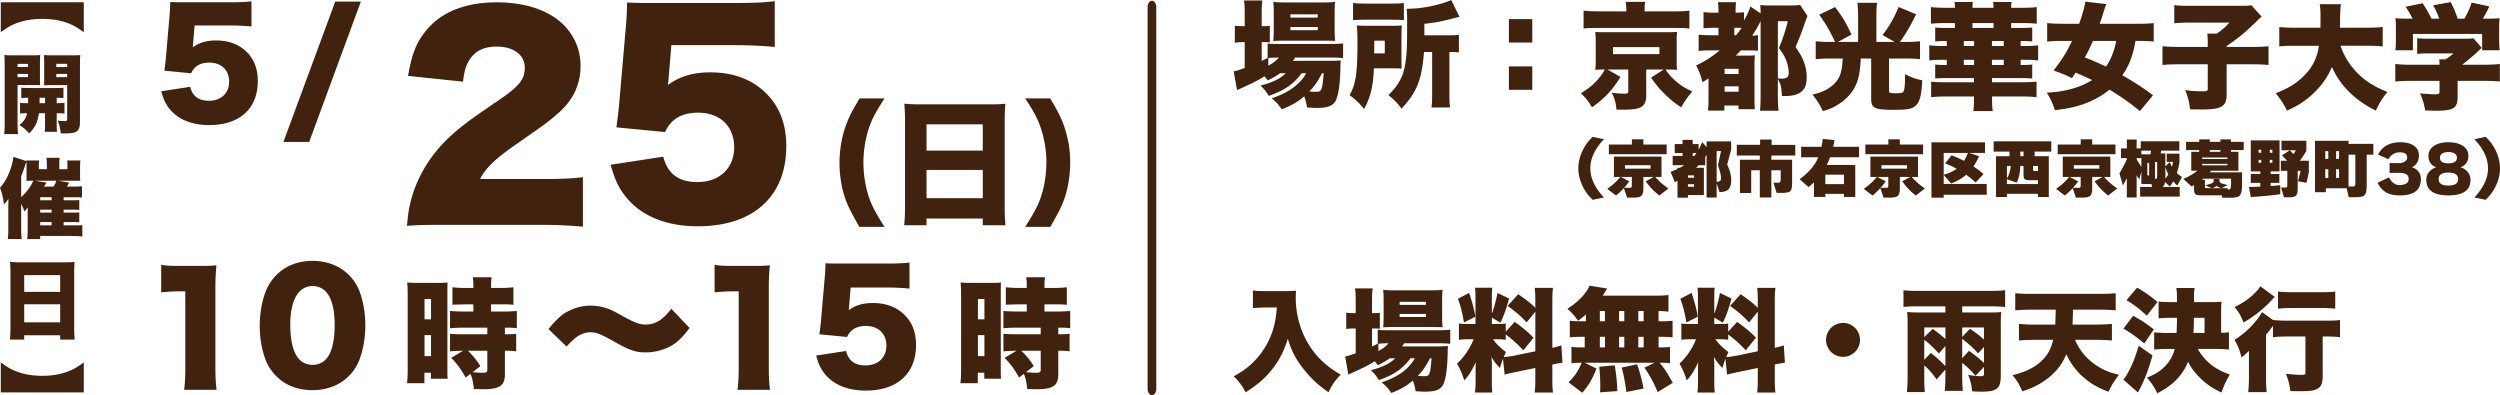 <svg id="_レイヤー_2" xmlns="http://www.w3.org/2000/svg" viewBox="0 0 387.738 61.295"><defs><style>.cls-1{fill:none}.cls-2{fill:#40220f}</style></defs><g id="_表1"><path class="cls-1" d="M198.169 9.727c.772-.428 1.149-.72 1.561-1.2-.652 0-1.27.034-1.561.085v1.115Zm18.907 37.078h4.072v.483h-4.072zm0 1.881h4.072v.483h-4.072zm81.369 4.019v3.106l1.018-1.07c.862.672 1.294 1.052 2.26 2.035v-3.122l-1.018 1.173c-.793-.88-1.501-1.553-2.26-2.122Zm0-.431 1.311-1.26c.776.535 1.328.984 1.967 1.57V50.79h-3.278v1.484Zm5.883.276v3.002l1.052-1.14c.949.674 1.725 1.295 2.33 1.881V53.81l-.916 1c-.672-.775-1.328-1.362-2.466-2.26Zm0-.294 1.19-1.259c.898.586 1.518 1.052 2.191 1.674V50.79h-3.38v1.466Zm-90.547 2.192c.777-.432 1.157-.725 1.571-1.208-.656 0-1.277.034-1.57.086v1.122Zm34.346-2.209h.793v1.639h-.793zm2.985-4.002h.81v1.587h-.81zm0 4.002h.81v1.639h-.81zm-29.273 5.159c.068-.415.12-.898.189-1.83h-.242c-.776 1.45-1.086 1.881-1.897 2.726.379.035.69.052.966.052.69 0 .81-.12.984-.948Zm32.257-5.159h.828v1.639h-.828zm0-4.002h.828v1.587h-.828zm-5.969 0h.793v1.587h-.793zm93.788 1.053h-1.655c0 .931-.018 1.431-.07 2.346h1.725v-2.347Z"/><path class="cls-2" d="M203.173 53.74c-1.432-2.19-2.208-4.865-2.208-7.556 0-.328.018-.62.034-1.104-.466.052-.914.069-1.536.069h-3.191c-.949 0-1.328-.017-1.95-.104v2.743c.76-.069 1.381-.103 1.985-.103h1.725c-.12 1.449-.259 2.294-.57 3.364a12.165 12.165 0 0 1-3.191 5.227c-.863.828-1.587 1.346-2.933 2.088.828.793 1.311 1.432 1.846 2.483 1.829-1.155 2.985-2.155 4.037-3.467 1.173-1.466 1.829-2.726 2.52-4.83.62 2.053 1.362 3.415 2.794 5.123 1.104 1.312 2.035 2.157 3.519 3.158.586-1.225 1.018-1.846 1.898-2.726-2.019-1.122-3.64-2.605-4.779-4.365Zm20.563-8.798c-.5.069-.966.086-1.897.086h-5.47c-.896 0-1.328-.017-1.846-.086.052.535.07.914.07 1.621v2.433c0 .759-.018 1.225-.07 1.777.397-.035.966-.052 1.587-.052h6.073q1.225.017 1.553.035c-.052-.5-.069-.984-.069-1.743v-2.26c0-.966.017-1.31.069-1.811Zm-2.588 4.227h-4.072v-.483h4.072v.483Zm0-1.881h-4.072v-.483h4.072v.483Z"/><path class="cls-2" d="M215.335 51.221c-.794 0-1.243-.017-1.657-.069v2.157c-.483.241-.551.276-.88.431v-2.795h.241c.45 0 .622 0 .968.052v-2.484a7.767 7.767 0 0 1-1.019.052h-.19v-1.881c0-.983.017-1.38.104-1.95h-2.743c.086.553.103.984.103 1.95v1.88h-.259c-.5 0-.845-.017-1.207-.068v2.535a6.79 6.79 0 0 1 1.207-.086h.26v3.847c-1.14.397-1.278.449-1.64.5l.5 2.813c.19-.104.294-.155.432-.208 2.156-.982 2.536-1.172 3.657-1.862.207.241.277.328.483.603a10.365 10.365 0 0 0 1.846-1.07h.846a5.22 5.22 0 0 1-1.415 1.001c-.811.397-1.26.552-2.363.845.586.536.828.863 1.242 1.536 2.346-.81 3.71-1.76 4.9-3.382h.689c-.983 1.709-2.605 2.882-5.158 3.744.69.552 1.018.915 1.5 1.64 1.45-.57 2.382-1.105 3.348-1.933.224.621.31.983.43 1.656.795.052 1.036.07 1.381.07 1.622 0 2.416-.277 2.847-1.019.432-.759.69-2.518.742-5.003 0-.534.017-.758.052-1.052a20.15 20.15 0 0 1-1.657.052h-5.485a7.12 7.12 0 0 0 .344-.483h5.297c.724 0 1.328.017 1.846.086v-2.19c-.466.05-1.104.085-1.864.085h-7.728Zm-1.554 3.227v-1.122c.294-.052.915-.086 1.571-.086-.414.483-.794.776-1.57 1.208Zm8.005 1.12h.242c-.069.932-.12 1.415-.19 1.83-.172.827-.293.948-.983.948-.276 0-.587-.017-.966-.052.81-.845 1.12-1.276 1.897-2.726Zm5.261-5.554 1.777-.897c-.241-1.346-.466-2.157-.967-3.692l-1.741.914c.448 1.208.672 2.105.93 3.675Z"/><path class="cls-2" d="m242.331 56.259-.172-2.692c-.517.173-.845.26-1.397.38v-7.125c0-1.104.017-1.57.103-2.174h-2.846c.086.605.104 1.07.104 2.174v.914c-.742-.724-1.329-1.19-2.658-2.104l-1.638 1.811c1.449 1.07 1.846 1.415 2.95 2.553l1.346-1.656v6.142l-3.33.69c-.553.103-1.19.19-1.57.207.121-.276.172-.397.345-.776-.88-.656-1.501-1.26-2.019-1.984h.57c.672 0 .983.017 1.414.086v-.828c.984.725 1.64 1.31 2.726 2.45l1.587-1.95c-.93-.949-1.639-1.535-2.932-2.45l-1.38 1.519v-1.277c-.363.069-.622.086-1.346.086h-.81v-1l1.327.793c.536-1.07.898-2.122 1.346-3.743l-1.794-.863c-.259 1.294-.552 2.38-.88 3.209v-2.502c0-.741.018-1.121.069-1.518h-2.674c.052.432.069.811.069 1.536v4.088h-.966c-.846 0-1.208-.017-1.605-.086v2.536c.467-.07.812-.086 1.622-.086h.656c-.604 1.5-1.501 2.794-2.57 3.778.5.862.81 1.587 1.121 2.605.725-.794 1.087-1.363 1.794-2.83-.035.415-.035.794-.035 1.415v1.553c0 .742-.034 1.225-.103 1.742h2.708c-.068-.466-.086-.862-.086-1.673v-2.484c0-.552 0-.604-.052-1.346.45.742.777 1.156 1.312 1.69.19-.638.275-.914.465-1.431l.26 2.467c.362-.121.689-.19 1.672-.397l3.089-.638v1.604c0 1.138-.018 1.553-.104 2.208h2.846c-.086-.638-.103-1.07-.103-2.19v-2.157a18.162 18.162 0 0 1 1.57-.276Zm16.681.086V53.81c-.38.052-.759.07-1.639.07h-.137v-1.64h.466c.845 0 1.19.017 1.707.086v-2.587c-.535.068-.827.086-1.707.086h-.466v-1.587c.637.017 1 .034 1.535.103v-2.588c-.586.07-1.173.104-2.208.104h-8.005c.155-.224.31-.448.414-.638q.173-.293.31-.466l-2.76-.449c-.103.26-.224.5-.397.76-.672 1.017-1.57 1.863-3.036 2.846.707.57 1.104 1.035 1.656 1.846.639-.483.863-.656 1.225-.984v1.053h-.793c-.88 0-1.174-.018-1.708-.086v2.587c.534-.069.88-.086 1.708-.086h.604v1.64h-.345c-.845 0-1.243-.018-1.708-.087v2.553c.43-.069.776-.086 1.449-.086h.138c-.586 1.345-1.07 2.07-2.036 3.036l2.122 1.622c1.036-1.208 1.501-2.019 2.208-3.76l-1.828-.898h10.851l-1.588.759c.932 1.38 1.415 2.277 2.054 3.795l2.346-1.449c-1.104-1.915-1.294-2.191-2.054-3.105.846 0 1.174.017 1.622.086Zm-10.092-2.467h-.793V52.24h.793v1.64Zm0-4.054h-.793v-1.587h.793v1.587Zm3.002 4.054h-.81V52.24h.81v1.64Zm0-4.054h-.81v-1.587h.81v1.587Zm3.001 4.054h-.827V52.24h.827v1.64Zm0-4.054h-.827v-1.587h.827v1.587Z"/><path class="cls-2" d="M248.041 56.88a28.49 28.49 0 0 1 .154 3.036c0 .328 0 .466-.033.931l2.674-.189c-.035-1.363-.121-2.225-.397-4.002l-2.398.224Zm3.467.12c.345 1.225.5 2.105.742 3.796l2.657-.535c-.259-1.38-.5-2.26-1-3.76l-2.4.5Zm25.323-.741-.172-2.692c-.517.173-.845.26-1.397.38v-7.125c0-1.104.017-1.57.103-2.174h-2.846c.086.605.104 1.07.104 2.174v.914c-.742-.724-1.328-1.19-2.658-2.104l-1.638 1.811c1.449 1.07 1.846 1.415 2.95 2.553l1.346-1.656v6.142l-3.33.69c-.553.103-1.19.19-1.57.207.121-.276.172-.397.345-.776-.88-.656-1.501-1.26-2.019-1.984h.57c.672 0 .984.017 1.414.086v-.828c.984.725 1.64 1.31 2.726 2.45l1.587-1.95c-.93-.949-1.639-1.535-2.932-2.45l-1.38 1.519v-1.277c-.363.069-.622.086-1.346.086h-.81v-1l1.328.793c.535-1.07.897-2.122 1.345-3.743l-1.794-.863c-.259 1.294-.552 2.38-.88 3.209v-2.502c0-.741.018-1.121.069-1.518h-2.674c.052.432.069.811.069 1.536v4.088h-.966c-.845 0-1.208-.017-1.605-.086v2.536c.467-.07.812-.086 1.622-.086h.656c-.604 1.5-1.501 2.794-2.57 3.778.5.862.81 1.587 1.121 2.605.725-.794 1.087-1.363 1.794-2.83-.035.415-.035.794-.035 1.415v1.553c0 .742-.034 1.225-.103 1.742h2.708c-.068-.466-.086-.862-.086-1.673v-2.484c0-.552 0-.604-.052-1.346.45.742.777 1.156 1.312 1.69.19-.638.275-.914.466-1.431l.258 2.467c.363-.121.69-.19 1.674-.397l3.088-.638v1.604c0 1.138-.018 1.553-.104 2.208h2.846c-.086-.638-.103-1.07-.103-2.19v-2.157a18.162 18.162 0 0 1 1.57-.276Z"/><path class="cls-2" d="m261.547 50.014 1.777-.897c-.241-1.346-.466-2.157-.967-3.692l-1.741.914c.448 1.208.672 2.105.93 3.675Zm24.306.069a2.63 2.63 0 0 0-2.64 2.64 2.625 2.625 0 0 0 2.64 2.621 2.624 2.624 0 0 0 2.622-2.64 2.62 2.62 0 0 0-2.622-2.621Zm11.747-4.969c-1.139 0-1.691-.017-2.38-.103v2.605c.671-.086 1.172-.104 2.414-.104h4.089v.949h-4.14c-.76 0-1.242-.017-1.795-.07.052.501.07 1.105.07 1.726v8.333c0 .88-.035 1.587-.105 2.363h2.778c-.07-.69-.086-1.276-.086-2.346v-1.794c.725.638 1.225 1.208 1.915 2.174l1.363-1.536v.897c0 1.036-.035 1.656-.103 2.415h2.812a23.005 23.005 0 0 1-.104-2.432v-1.915c.742.586 1.208 1.035 2.07 2.001l1.311-1.38v1.018c0 .345-.086.431-.448.431-.621 0-1.312-.069-2.002-.207.345.897.483 1.467.621 2.553a24.73 24.73 0 0 0 1.398.052c2.45 0 3.036-.483 3.036-2.501v-8.109c0-.776.018-1.242.069-1.742-.397.052-.845.069-1.622.069h-4.433v-.949h4.244c1.035 0 1.655.018 2.415.104V45.01c-.76.086-1.311.103-2.433.103H297.6Zm4.123 11.662c-.966-.983-1.398-1.363-2.26-2.035l-1.018 1.07v-3.106c.759.57 1.467 1.242 2.26 2.122l1.018-1.173v3.122Zm0-4.192a16.78 16.78 0 0 0-1.967-1.57l-1.31 1.26V50.79h3.277v1.794Zm5.986 3.71c-.604-.587-1.38-1.208-2.329-1.881l-1.052 1.139V52.55c1.138.897 1.794 1.484 2.466 2.26l.915-1.001v2.484Zm0-5.504v1.88c-.673-.62-1.293-1.087-2.19-1.673l-1.19 1.26V50.79h3.38Zm16.163 4.882a8.391 8.391 0 0 1-2.036-2.967h3.192c.897 0 1.708.035 2.519.103v-2.57a28.86 28.86 0 0 1-2.553.104h-3.554c.017-.5.051-1.26.069-2.312h4.071c.898 0 1.743.034 2.553.103v-2.656c-.742.069-1.655.103-2.57.103h-10.437c-.949 0-1.881-.034-2.57-.103v2.657c.776-.07 1.638-.104 2.552-.104h3.727c-.035 1.087-.052 1.863-.07 2.312h-3.157a26.46 26.46 0 0 1-2.484-.104v2.57a29.447 29.447 0 0 1 2.52-.103h2.794c-.328 1.363-.793 2.26-1.656 3.122-1.104 1.122-2.502 1.829-4.658 2.364.638.742 1.052 1.415 1.535 2.501 1.915-.62 3.244-1.363 4.52-2.5 1.07-.967 1.743-1.916 2.295-3.261a10.564 10.564 0 0 0 1.967 2.915c1.276 1.328 2.674 2.208 4.588 2.916.397-.898.812-1.57 1.605-2.64-.863-.207-1.243-.328-1.777-.535a9.91 9.91 0 0 1-2.985-1.915Zm5.468-4.709c1.26.759 1.966 1.259 3.226 2.311l1.484-2.19c-1.277-.984-1.881-1.38-3.21-2.105l-1.5 1.984Zm2.363 2.657c-.603 2-1.035 3.053-1.725 4.295-.208.38-.38.638-.656.966l2.26 1.984c.914-1.621 1.605-3.398 2.26-5.745l-2.139-1.5Z"/><path class="cls-2" d="M340.864 54.12h2.777c.811 0 1.45.034 2.053.103v-2.691c-.414.051-.638.069-1.208.086v-3.52c0-.586.017-.948.07-1.31-.449.052-.812.068-1.674.068h-2.605v-.69c0-.741.018-1.034.104-1.5h-2.847c.07.466.103.742.103 1.57v.62h-.88c-.775 0-1.362-.016-1.967-.086v2.605a20.087 20.087 0 0 1 1.967-.086h.897q-.05 1.863-.085 2.347h-1.398a22.46 22.46 0 0 1-2.07-.087v2.674a17.368 17.368 0 0 1 2.087-.103h1.104a5.858 5.858 0 0 1-1.621 2.795c-.708.707-1.45 1.155-2.692 1.656.777.914 1.14 1.449 1.605 2.432 2.519-1.328 3.865-2.726 4.778-4.9.415.863 1.019 1.674 1.881 2.536.949.932 1.811 1.519 3.295 2.243.414-1.173.724-1.828 1.293-2.795-2.329-.81-3.863-2.035-4.967-3.967Zm-.604-4.83h1.655v2.346h-1.725c.052-.915.07-1.415.07-2.347Zm-8.798-4.676-1.657 1.932c1.363.846 1.95 1.311 3.157 2.415l1.657-2.121c-1.208-1.019-1.899-1.484-3.157-2.226Zm21.838 3.261a21.66 21.66 0 0 1 2.226-.104h4.554c.725 0 1.414.035 2.105.104v-2.657c-.57.069-1.207.104-2.157.104h-4.502c-1.018 0-1.725-.035-2.226-.104v2.657Zm-6.728-.259c.621.742 1.001 1.38 1.38 2.398 1.588-.88 3.313-2.26 4.452-3.554q.12-.155.292-.31l.104-.104-2.242-1.656c-.173.327-.346.535-.69.897-.897.949-1.864 1.639-3.296 2.329Zm8.281 2.122a23.73 23.73 0 0 1-2.312-.104l-1.708-1.225c-.828 1.518-2.57 3.26-4.278 4.296.552.914.794 1.553 1.086 2.726.45-.328.795-.639 1.157-1.018v4.106c0 .914-.035 1.673-.12 2.294h2.88c-.087-.655-.104-1.311-.104-2.242v-6.677c.466-.552.674-.828 1.07-1.363v1.76c.655-.07 1.5-.103 2.312-.103h2.725v5.554c0 .363-.069.397-.74.397-.45 0-1.105-.052-2.296-.155.414 1.018.57 1.622.69 2.674.725.017 1.052.017 1.38.017 1.466 0 2.105-.069 2.57-.259.777-.31 1.07-.862 1.07-2.035v-6.193h.484c.759 0 1.517.034 2.208.103v-2.657c-.5.07-1.277.104-2.295.104h-5.779ZM25 41.075c.832.139 1.433.162 2.773.162h2.932c1.64 0 1.94 0 2.864-.093a36.033 36.033 0 0 0-.161 3.719v12.103c0 1.386.046 2.356.185 3.487h-5.035c.138-1.062.185-2.148.185-3.487v-11.78h-.924c-.902 0-1.802.047-2.818.162v-4.273ZM42.872 58.36c-.762-.761-1.34-1.639-1.686-2.563-.6-1.64-.9-3.418-.9-5.29 0-2.424.576-4.942 1.454-6.397 1.41-2.356 3.811-3.65 6.721-3.65 2.241 0 4.204.763 5.613 2.149.762.762 1.34 1.64 1.686 2.563.6 1.64.9 3.419.9 5.313 0 2.425-.576 4.966-1.454 6.421-1.386 2.31-3.811 3.603-6.745 3.603-2.263 0-4.18-.74-5.589-2.148Zm2.148-8.037c0 4.134 1.178 6.26 3.465 6.26 2.263 0 3.418-2.08 3.418-6.19 0-3.95-1.2-6.029-3.442-6.029-2.17 0-3.44 2.195-3.44 5.959Zm18.212-4.506c0-.933-.019-1.288-.074-2.015.503.056.801.074 1.566.074h3.154c.727 0 1.081-.018 1.548-.055-.037.41-.037.765-.037 1.846v11.12c0 1.1 0 1.399.037 1.958h-2.593v-.932h-1.008v1.622H63.12c.093-.634.112-1.25.112-2.462V45.817Zm2.612 3.712h1.007v-3.152h-1.007v3.152Zm0 5.709h1.007v-3.265h-1.007v3.265Zm5.989-.84c-.915.019-1.363.038-2.034.094v-2.724c.485.056 1.1.075 2.201.075h3.582v-1.027H72c-.764 0-1.623.038-2.201.094v-2.686c.429.055 1.287.093 2.238.093h1.381v-1.12h-1.064c-.391.019-.894.019-1.473.037-.187 0-.373 0-.71.038v-2.724c.58.075 1.213.112 2.09.112h1.157v-.354c0-.541-.019-.914-.093-1.306h2.93a8.054 8.054 0 0 0-.095 1.287v.373h1.4c.84 0 1.51-.037 2.07-.112v2.724c-.56-.056-1.044-.075-2.033-.075H76.16v1.12h1.829c.914 0 1.735-.038 2.164-.093v2.686c-.541-.075-.952-.094-1.847-.094v1.027c.97 0 1.362-.019 1.753-.075v2.724c-.54-.075-.858-.094-1.753-.094v3.694c0 1.717-.84 2.276-3.377 2.276-.187 0-.746-.019-1.436-.019-.112-1.081-.242-1.678-.522-2.369l-.747.578c-.746-1.324-1.287-2.07-2.238-3.059l1.846-1.1Zm.727 0a11.3 11.3 0 0 1 1.94 2.388l-1.194.934c.746.074 1.138.093 1.605.093.522 0 .671-.112.671-.467v-2.948H72.56Zm12.5-3.368c1.478-1.755 2.194-2.38 3.418-2.933a7.36 7.36 0 0 1 3.164-.694c1.04 0 2.102.231 3.096.647q.507.232 2.055 1.086c1.663.924 2.425 1.2 3.303 1.2 1.547 0 2.656-.669 4.019-2.447l2.84 2.98c-1.455 1.893-2.286 2.586-3.74 3.186a8.3 8.3 0 0 1-3.096.601c-1.501 0-2.517-.346-4.804-1.64-2.125-1.2-2.841-1.478-3.696-1.478-1.316 0-2.355.623-3.741 2.217L85.06 51.03Zm25.77-9.955c.83.139 1.431.162 2.771.162h2.933c1.64 0 1.94 0 2.864-.093a36.033 36.033 0 0 0-.161 3.719v12.103c0 1.386.046 2.356.185 3.487h-5.036c.139-1.062.185-2.148.185-3.487v-11.78h-.924c-.9 0-1.801.047-2.818.162v-4.273Zm20.873 6.292c0 .115-.023.346-.07.739 1.04-.762 2.241-1.109 3.743-1.109 2.055 0 3.741.647 4.966 1.894 1.155 1.178 1.732 2.68 1.732 4.62 0 4.434-2.91 7.067-7.807 7.067-2.91 0-5.197-.993-6.537-2.841-.53-.716-.808-1.386-1.154-2.587l4.642-.716c.393 1.525 1.363 2.24 3.026 2.24 1.94 0 3.234-1.223 3.234-3.071s-1.248-3.05-3.188-3.05c-1.455 0-2.402.579-2.91 1.71l-4.296-.415a68.21 68.21 0 0 0 .23-1.894l.624-7.207c.047-.485.07-1.039.093-1.917.97.047 1.201.047 2.31.047h6.905c2.033 0 2.888-.047 3.812-.162v4.042a37.25 37.25 0 0 0-3.765-.162h-5.359l-.23 2.772Zm17.357-1.55c0-.933-.018-1.288-.074-2.015.504.056.802.074 1.567.074h3.153c.728 0 1.082-.018 1.549-.055-.038.41-.038.765-.038 1.846v11.12c0 1.1 0 1.399.038 1.958h-2.594v-.932h-1.007v1.622h-2.705c.093-.634.112-1.25.112-2.462V45.817Zm2.613 3.712h1.007v-3.152h-1.007v3.152Zm0 5.709h1.007v-3.265h-1.007v3.265Zm5.988-.84c-.914.019-1.362.038-2.033.094v-2.724c.485.056 1.1.075 2.2.075h3.583v-1.027h-3.582c-.765 0-1.623.038-2.201.094v-2.686c.428.055 1.287.093 2.238.093h1.38v-1.12h-1.063c-.391.019-.895.019-1.473.037-.187 0-.374 0-.71.038v-2.724c.579.075 1.213.112 2.09.112h1.157v-.354c0-.541-.019-.914-.093-1.306h2.929a8.054 8.054 0 0 0-.094 1.287v.373h1.4c.84 0 1.51-.037 2.07-.112v2.724c-.56-.056-1.045-.075-2.033-.075h-1.437v1.12h1.828c.914 0 1.735-.038 2.165-.093v2.686c-.541-.075-.952-.094-1.848-.094v1.027c.97 0 1.363-.019 1.754-.075v2.724c-.541-.075-.858-.094-1.754-.094v3.694c0 1.717-.839 2.276-3.376 2.276-.187 0-.746-.019-1.437-.019-.111-1.081-.242-1.678-.522-2.369l-.746.578c-.746-1.324-1.287-2.07-2.239-3.059l1.847-1.1Zm.728 0a11.33 11.33 0 0 1 1.94 2.388l-1.194.934a14.67 14.67 0 0 0 1.604.093c.523 0 .672-.112.672-.467v-2.948h-3.022ZM29.957 6.63c0 .112-.022.335-.067.715 1.005-.737 2.166-1.072 3.617-1.072 1.987 0 3.617.626 4.8 1.831 1.117 1.139 1.675 2.59 1.675 4.466 0 4.286-2.813 6.832-7.546 6.832-2.792 0-5.024-.96-6.32-2.747-.512-.714-.78-1.339-1.116-2.5l4.488-.692c.38 1.473 1.318 2.165 2.925 2.165 1.876 0 3.126-1.183 3.126-2.97 0-1.785-1.205-2.946-3.081-2.946-1.407 0-2.322.558-2.814 1.652l-4.152-.402c.089-.67.156-1.205.223-1.83l.603-6.967c.044-.469.067-1.005.09-1.853.937.044 1.16.044 2.232.044h6.676C37.28.356 38.106.312 39 .2v3.907a36.234 36.234 0 0 0-3.64-.156h-5.18l-.223 2.68ZM55.969.245l-8.016 21.77h-3.997L51.994.244h3.975Zm13.244 34.627c-3.654 0-4.588.04-6.09.162.162-1.989.366-3.207.852-4.79 1.056-3.37 3.005-6.455 5.847-9.094 1.543-1.421 3.085-2.598 7.226-5.4 3.492-2.354 4.344-3.41 4.344-5.278 0-1.949-1.746-3.248-4.344-3.248-1.949 0-3.329.65-4.222 2.03-.568.894-.812 1.706-1.015 3.41l-8.526-.893c.61-3.531 1.34-5.318 2.964-7.226C68.563 1.825 72.258.363 77.008.363c5.48 0 9.662 1.828 11.692 5.116.893 1.42 1.34 3.004 1.34 4.75 0 2.964-1.218 5.48-3.735 7.551-1.34 1.177-1.746 1.462-5.887 4.344-3.532 2.436-5.034 3.857-5.968 5.643h9.46c3.045 0 4.912-.08 6.495-.284v7.673c-2.355-.203-4.06-.284-6.942-.284h-14.25Zm34.506-22.997c0 .202-.041.608-.122 1.299 1.827-1.34 3.938-1.95 6.577-1.95 3.613 0 6.577 1.137 8.728 3.33 2.03 2.07 3.045 4.71 3.045 8.12 0 7.794-5.115 12.422-13.722 12.422-5.115 0-9.135-1.745-11.49-4.993-.933-1.258-1.42-2.436-2.03-4.547l8.161-1.258c.69 2.68 2.396 3.938 5.318 3.938 3.41 0 5.684-2.152 5.684-5.4s-2.192-5.36-5.602-5.36c-2.558 0-4.222 1.016-5.116 3.005l-7.55-.73c.161-1.218.283-2.193.405-3.33L97.1 3.755c.081-.853.122-1.827.162-3.37 1.706.081 2.111.081 4.06.081h12.14c3.572 0 5.074-.08 6.698-.284v7.105c-2.152-.203-4.02-.284-6.618-.284h-9.418l-.406 4.872Zm29.565 23.314c-1.238-2.203-1.637-2.958-1.993-3.86-.692-1.74-1.09-3.964-1.09-6.02 0-1.782.272-3.628.796-5.265.483-1.51 1.007-2.622 2.329-4.782h3.86c-1.616 2.496-2.203 3.692-2.707 5.559a17.503 17.503 0 0 0-.566 4.404c0 2.035.399 4.238 1.07 5.957.461 1.133.944 2.014 2.202 4.007h-3.901Zm20.313-19.004c.986 0 1.678-.02 2.329-.105a34.65 34.65 0 0 0-.105 2.37v13.613c0 1.196.041 2.014.126 2.874h-3.525v-1.049h-8.725v1.05h-3.461c.084-.86.126-1.826.126-2.875V18.472c0-.776-.042-1.532-.105-2.392a25.72 25.72 0 0 0 2.412.105h10.928Zm-1.175 7.174v-4.07h-8.725v4.07h8.725Zm-8.725 2.999v4.384h8.725v-4.384h-8.725Zm15.3 8.831c1.72-2.685 2.265-3.839 2.748-5.664.356-1.384.545-2.936.545-4.488 0-1.951-.44-4.237-1.174-6-.462-1.132-.945-1.992-2.119-3.775h3.88c1.427 2.37 1.993 3.587 2.475 5.328.441 1.573.63 3.02.63 4.635 0 2.14-.399 4.364-1.091 6.104-.357.923-.755 1.678-1.993 3.86h-3.9ZM12.993 4.995c-1.166-.845-1.743-1.153-2.722-1.502-1.126-.375-2.306-.563-3.714-.563-1.395 0-2.588.188-3.715.563-.978.349-1.555.657-2.721 1.502V.355h12.872v4.64ZM2.722 19.006c0 .858.026 1.34.08 1.783H.644c.053-.43.08-.885.08-1.81V10.06c0-.737-.014-1.099-.054-1.528.362.04.684.054 1.354.054h2.843c.724 0 1.033-.014 1.368-.054-.027.402-.04.697-.04 1.22v2.293c0 .698 0 .898.027 1.167a25.84 25.84 0 0 0-1.1-.027h-2.4v5.82Zm0-8.61h1.622v-.495H2.722v.496Zm0 1.57h1.622v-.497H2.722v.497Zm.389 3.982c.362.04.59.054 1.233.054.014-.161.014-.443.027-.845-.469.013-.764.027-1.072.054V13.6c.388.04.75.054 1.434.054h3.62c.711 0 1.1-.013 1.489-.053v1.609c-.322-.027-.496-.04-1.046-.054v.845c.63 0 .845-.014 1.207-.054v1.663c-.376-.04-.59-.04-1.207-.054v1.757c0 .617.013.871.054 1.126H6.932c.04-.349.054-.523.054-1.14v-1.743h-.952c-.201 1.395-.563 2.159-1.502 3.138-.55-.617-.831-.858-1.515-1.3.71-.591 1.006-1.047 1.18-1.838-.51.014-.818.027-1.086.054v-1.663Zm3.03-.791c0 .335 0 .51-.013.845h.858v-.845h-.845Zm6.262 3.647c0 .738-.08 1.086-.308 1.381-.322.403-.805.51-2.32.51-.067 0-.161 0-.349-.013-.094-.858-.2-1.275-.482-1.971.402.04.724.066 1.072.066.335 0 .403-.04.403-.308v-5.27H7.925c-.416 0-.698.014-1.1.027.027-.295.027-.55.027-1.18V9.753c0-.47-.014-.845-.04-1.22.348.04.656.054 1.367.054h2.924c.67 0 .992-.014 1.354-.054-.04.43-.054.804-.054 1.515v8.756ZM8.73 10.397h1.69V9.9H8.73v.496Zm0 1.569h1.69v-.497H8.73v.497Zm2.762 16.974c.563 0 .858-.014 1.22-.054v1.744a9.272 9.272 0 0 0-.993-.04H9.87v.469h1.38c.644 0 .779 0 1.047-.04v1.542a9.203 9.203 0 0 0-1.046-.041H9.87v.456h1.38c.63 0 .791-.013 1.046-.04v1.542a9.259 9.259 0 0 0-1.033-.04H9.87v.51h1.877c.657 0 .778 0 1.02-.04v1.77a18.186 18.186 0 0 0-1.637-.081H6.235v.482H4.21c.067-.456.08-.804.08-1.609v-2.614c0-.08.014-.403.028-.698-.201.268-.363.47-.524.617-.24-.617-.321-.805-.509-1.154v3.85c0 .616.027 1.058.08 1.608H1.206c.068-.644.081-.898.081-1.555v-3.218c0-.309.013-1.006.027-1.462a6.49 6.49 0 0 1-.698.871C.482 30.683.322 30 0 29.128c.79-.912 1.314-1.89 1.743-3.245.16-.55.295-1.127.349-1.556l1.984.657v-.094h1.985c-.027.309-.04.604-.04.872v.483h1.246v-.738c0-.429-.026-.791-.066-1.032h2.051c-.04.281-.054.603-.054 1.046v.724h1.261v-.51c0-.362 0-.483-.027-.845h2.038c-.04.335-.054.644-.054 1.06v1.14c0 .657 0 .697.04.952-.294-.014-.455-.014-.898-.014H8.971l1.756.295c-.174.322-.214.402-.348.617h1.113Zm-6.49-.912c-.403 0-.484 0-.913.027.028-.268.028-.376.028-1.02v-1.367c0-.201-.014-.402-.028-.59-.08.215-.107.309-.187.55a17.66 17.66 0 0 1-.617 1.69v3.258c.912-.858 1.528-1.69 1.877-2.548h-.16Zm2.212.295c-.04.067-.067.121-.094.161-.148.228-.161.255-.322.456h1.516c.254-.43.335-.59.429-.912h-3.38l1.85.295Zm.791 2.736v-.47h-1.77v.47h1.77Zm-1.77 1.917h1.77v-.456h-1.77v.456Zm0 1.971h1.77v-.51h-1.77v.51Zm3.849 5.737c.63 0 1.072-.013 1.488-.067-.04.577-.067 1.073-.067 1.516v8.702c0 .764.027 1.287.08 1.837H9.332v-.67H3.754v.67H1.542c.053-.55.08-1.167.08-1.837v-8.69c0-.495-.027-.978-.067-1.528.443.04.926.067 1.542.067h6.987Zm-.752 4.587v-2.602H3.754v2.602h5.578Zm-5.578 1.917v2.803h5.578v-2.803H3.754ZM.12 56.21c1.167.845 1.744 1.167 2.722 1.502 1.127.39 2.307.576 3.715.576 1.394 0 2.588-.187 3.714-.576.979-.335 1.556-.657 2.722-1.502v4.653H.121V56.21Zm178.54 5.085c-.37 0-.671-.432-.671-.964V1.085c0-.532.3-.963.671-.963s.671.431.671.963v59.246c0 .532-.3.964-.671.964Z"/><path class="cls-1" d="M200.138 4.185h4.238v.503h-4.238zm0-1.958h4.238v.503h-4.238zm69.978 2.107c-.107-.018-.251-.018-.394-.018h-.737v1.15h.27c.341-.396.575-.72.861-1.132Zm39.075-.754h-3.269v.754h3.27v-.755z"/><path class="cls-2" d="M215.671 3.053c.988 0 1.58.018 2.066.072V.467c-.468.072-.989.09-2.21.09h-3.502c-1.15 0-1.598-.018-2.173-.09v2.658c.521-.054 1.06-.072 1.994-.072h3.825Zm44.337 1.281c1.005 0 1.473.017 2.01.09V1.657c-.61.071-1.238.108-2.226.108h-4.723V1.37c0-.395.019-.754.09-1.077h-3.035c.072.359.108.7.108 1.096v.377h-4.292c-1.042 0-1.832-.037-2.335-.108v2.765c.54-.072.97-.09 1.957-.09h12.446Z"/><path class="cls-1" d="M308.94 9.272h1.831v.808h-1.831zm-16.482 18.845a7.292 7.292 0 0 1-.785 1.014h.875c.139 0 .228-.033.268-.1.034-.046.05-.14.05-.279V27.44h-1.71l1.302.677Zm29.178-2.497h3.968v.537h-3.968zm-29.834 0h3.968v.537h-3.968zm36.423-19.275h-3.627c-.45 1.042-.7 1.58-1.257 2.568 1.132.43 2.011.808 3.286 1.419.755-1.06 1.221-2.245 1.598-3.987ZM283.1 27.092h2.894v1.462H283.1zm25.84-20.729h1.831v.772h-1.831zm6.68 20.172h.457v-.795h-.756v.517c0 .126.023.206.07.238.026.027.102.04.229.04Zm-2.278-3.023h.497v.716h-.497zm-2.078 2.228v1.929c.318-.478.517-1.12.597-1.93h-.597Zm-59.241-.12h3.968v.537h-3.968zm64.054 2.327h-1.233c-.411 0-.681-.05-.81-.15-.13-.098-.195-.31-.195-.635V25.74h-.507c-.02 1.06-.209 1.923-.567 2.585l-1.501-.537v.756h4.813v-.597ZM214.773 6.304h-1.633v.88c0 .61 0 .628-.019 1.095h1.652V6.304Zm-9.678 6.95c.072-.432.125-.935.198-1.904h-.252c-.808 1.508-1.132 1.957-1.975 2.837.395.036.717.054 1.005.054.72 0 .845-.126 1.024-.987Zm58.017 10.486h-.587v.448h.259c.099-.12.208-.269.328-.448Zm-1.323 3.462h.955v.368h-.955zm0 1.372h.955v.388h-.955zm60.503-.457a7.292 7.292 0 0 1-.785 1.014h.875c.139 0 .228-.033.268-.1.034-.046.05-.14.05-.279V27.44h-1.71l1.302.677Zm-55.372-.418c0-.518-.156-1.197-.468-2.039l.469-2.227h-.677v4.762c.45 0 .677-.165.677-.496Zm95.399-1.462h.458V27.6h-.458zm-18.103 1.472h-2.502l-.229.179h.488v.218a23.64 23.64 0 0 0 2.496-.397h-.253Zm16.422-4.266h.468v1.193h-.468zm3.612 5.479h.665c.165 0 .272-.034.319-.1.046-.065.07-.182.07-.348V23.99h-1.055v4.932Zm-3.612-2.685h.468V27.6h-.468zm-16.218 2.406 1.133.2c-.013.25-.03.437-.05.557.218 0 .359-.047.418-.14.072-.119.11-.394.11-.825v-.726h-1.264m5.529-2.914h.408v.457h-.408zm12.023-1.352h.458v1.193h-.458zM252.68 28.117a7.292 7.292 0 0 1-.786 1.014h.875c.14 0 .228-.033.268-.1.034-.046.05-.14.05-.279V27.44h-1.71l1.302.677Zm127.052-1.353c-1.007 0-1.51.342-1.51 1.024 0 .657.503.985 1.51.985s1.512-.328 1.512-.985c0-.682-.504-1.024-1.512-1.024Zm-78.274.338c.822-.233 1.495-.54 2.02-.925a16.632 16.632 0 0 0-1.801-.845l1.005-1.243c.656.245 1.3.534 1.929.865.205-.325.408-.736.606-1.233h-3.759v3.38Zm50.569-3.879h.408v.468h-.408zm-74.602-11.886c0-.556-.143-1.275-.358-1.885-.27-.7-.54-1.167-1.168-1.993.593-1.384.987-2.605 1.383-4.167h-1.545v8.872c.288.018.486.035.63.035.736 0 1.058-.269 1.058-.862Zm102.307 13.995c.883 0 1.323-.288 1.323-.866a.73.73 0 0 0-.318-.626c-.232-.172-.567-.258-1.005-.258s-.765.08-.984.243-.328.376-.328.641c0 .578.437.866 1.312.866ZM304.576 6.363h1.598v.772h-1.598zm0 2.909h1.598v.808h-1.598zm28.466 16h.279v1.93h-.279zm-.925-.746h-.735v.17c.212.39.457.785.735 1.183v-1.353Zm1.512-1.154h-1.512v.568h1.403l.109-.568zm16.667-.149h.408v.468h-.408zM250.166 7.315h7.202v1.077h-7.202zm101.861 17.48h.408v.457h-.408zm-17.463 2.447v-2.119h-.328v2.635c.126 0 .212-.03.258-.094.047-.064.07-.204.07-.422Zm1.273-1.333v1.8c.159-.2.315-.421.467-.667a6.193 6.193 0 0 1-.467-1.133Zm-68.36-15.236h2.173v.808h-2.173zm75.251 12.6h1.641v.269h-1.641zm-1.173 2.139h3.908v.228h-3.908zm0-.976h3.908v.229h-3.908zm-74.078-11.051h2.173v.844h-2.173zm74.546 15.775c.033.02.102.03.208.03h1.283c.199 0 .324-.033.378-.1.04-.045.063-.168.07-.367-.67.112-1.333.2-1.99.258 0 .1.017.16.05.18Z"/><path class="cls-2" d="M198.324 6.824c-.826 0-1.293-.017-1.724-.072v2.245c-.502.252-.574.288-.916.45v-2.91h.252c.467 0 .646 0 1.005.054V4.005a8.067 8.067 0 0 1-1.06.054h-.197V2.1c0-1.024.018-1.436.108-2.03h-2.855c.09.576.108 1.025.108 2.03v1.96h-.27c-.52 0-.88-.018-1.257-.072v2.64c.413-.072.79-.09 1.257-.09h.27v4.005c-1.186.413-1.33.467-1.707.52l.521 2.928c.198-.108.305-.162.45-.216 2.244-1.023 2.64-1.22 3.806-1.94.216.252.288.342.503.63a10.806 10.806 0 0 0 1.921-1.114h.88c-.448.431-.88.754-1.472 1.041-.844.414-1.311.575-2.46.88.61.557.862.898 1.293 1.599 2.442-.844 3.861-1.832 5.1-3.52h.719c-1.024 1.778-2.712 3-5.37 3.897.718.574 1.06.952 1.562 1.706 1.51-.593 2.479-1.15 3.484-2.012.233.647.324 1.024.45 1.724.825.054 1.077.072 1.435.072 1.689 0 2.515-.287 2.964-1.059.45-.79.719-2.622.772-5.208 0-.557.018-.79.054-1.096-.539.036-.861.055-1.724.055h-5.71c.18-.234.215-.288.358-.504h5.514c.754 0 1.382.018 1.921.09v-2.28c-.484.053-1.149.09-1.94.09h-8.045Zm-1.616 3.359V9.015c.305-.054.952-.09 1.634-.09-.431.504-.826.809-1.634 1.258Zm8.333 1.167h.252c-.073.97-.126 1.472-.198 1.904-.18.861-.305.987-1.024.987-.288 0-.61-.018-1.005-.054.843-.88 1.167-1.329 1.975-2.837Z"/><path class="cls-2" d="M197.48 6.358a20.571 20.571 0 0 1 1.652-.054h6.322q1.275.017 1.617.035c-.055-.52-.073-1.023-.073-1.814V2.173c0-1.005.018-1.364.073-1.885-.521.072-1.006.09-1.976.09h-5.693c-.934 0-1.383-.018-1.922-.09.054.556.072.951.072 1.687v2.533c0 .79-.018 1.275-.072 1.85Zm2.658-4.131h4.239v.503h-4.239v-.503Zm0 1.958h4.239v.502h-4.239v-.502Zm17.005 8.243c-.448.843-.88 1.4-1.814 2.316.881.7 1.384 1.221 2.048 2.1 2.407-2.603 3.125-4.435 3.484-8.78h1.257V14.6c0 .898-.018 1.418-.108 2.064h2.892c-.09-.592-.107-1.077-.107-2.064V8.064c.7 0 .933.018 1.472.071V5.388c-.54.072-.88.09-1.814.09h-3.538v-1.78c1.724-.197 2.82-.395 4.508-.861.467-.108.556-.144.933-.234L225.081 0c-.484.251-1.436.557-2.55.826a18.96 18.96 0 0 1-4.364.539c.054.485.073.808.073 1.796 0 3.107-.019 4.112-.091 5.064-.16 1.958-.43 3.143-1.006 4.203Z"/><path class="cls-2" d="M211.559 16.9c1.005-1.815 1.419-3.52 1.526-6.305h2.406c1.024 0 1.474.019 1.904.037-.035-.521-.035-.611-.035-1.599v-3.16c0-.79.017-1.49.053-1.922-.592.036-1.006.054-1.922.054h-3.124c-.898 0-1.33-.018-1.94-.054.09.808.108 1.365.108 2.801 0 2.73-.108 4.58-.359 5.676-.18.915-.377 1.418-.862 2.334.915.665 1.436 1.15 2.245 2.137Zm1.58-9.716v-.88h1.634v1.975h-1.652c.018-.467.018-.485.018-1.095Zm20.884 3.115h3.627v3.628h-3.627zm0-7.327h3.627V6.6h-3.627zm30.024 9.784c.52-.323.718-.449.934-.592v2.945c0 .97-.018 1.49-.09 2.047h2.55v-.79h2.19v.574h2.532a29.597 29.597 0 0 1-.053-1.94v-4.47c0-1.024.018-1.436.072-1.957-.36.036-.718.053-1.294.053h-1.669c.234-.25.43-.448.771-.807h.898c.845 0 1.348.018 1.761.053V5.447c-.27.054-.467.072-.898.09a18.06 18.06 0 0 0 1.31-2.263v11.404c0 1.131-.035 1.939-.09 2.496h2.875a23.21 23.21 0 0 1-.109-2.442v-2.479c.45.827.557 1.221.63 2.64h.43c1.275 0 2.102-.233 2.658-.736.557-.503.754-1.096.754-2.281 0-.646-.108-1.257-.341-1.993-.288-.88-.61-1.473-1.383-2.586.647-1.545.953-2.317 1.275-3.269q.449-1.275.574-1.544L279.185.76c-.43.071-.771.09-1.561.09h-2.964c-.772 0-1.239-.019-1.652-.072.036.449.053.826.053 1.293l-1.58-1.06a11.159 11.159 0 0 1-.987 2.155V1.891c-.324.054-.611.072-1.167.072h-.144v-.287c0-.593.018-.916.071-1.33h-2.801c.054.504.072.934.072 1.33v.287h-.575c-.88 0-1.239-.018-1.741-.09v2.515c.556-.054.987-.072 1.741-.072h.575v1.15h-1.078c-.952 0-1.508-.019-1.992-.09v2.532c.574-.072 1.058-.09 1.992-.09h1.275c-1.293 1.059-2.262 1.67-3.663 2.334.449.808.718 1.544.988 2.604Zm11.69-9.464h1.545c-.396 1.562-.79 2.783-1.383 4.167.629.826.898 1.292 1.168 1.993.215.61.358 1.329.358 1.885 0 .593-.322.862-1.058.862-.144 0-.342-.017-.63-.036v-8.87Zm-6.752 1.024h.737c.143 0 .287 0 .394.018-.286.413-.52.736-.862 1.131h-.27v-1.15Zm-1.508 6.357h2.173v.808h-2.173v-.808Zm0 2.712h2.173v.844h-2.173v-.844Zm22.733 1.867c0 1.527.486 1.778 3.484 1.778 1.994 0 2.73-.108 3.251-.502.772-.575 1.06-1.581 1.186-4.077-1.186-.252-1.725-.45-2.658-.952-.018 1.562-.054 2.065-.18 2.532-.108.36-.324.431-1.275.431-.934 0-1.042-.054-1.042-.449V9.074h2.586c.988 0 1.652.037 2.227.109V6.399c-.736.072-1.472.107-2.281.107h-.844c.826-1.113 1.67-2.532 2.514-4.291l-2.712-1.132c-.736 1.778-1.436 2.981-2.495 4.346l1.885 1.077h-2.838V2.448c0-.844.037-1.545.109-2.011h-3.054c.072.556.109 1.239.109 1.993v4.076h-3.126l2.102-1.149c-.916-1.94-1.419-2.783-2.55-4.256l-2.46 1.186c1.005 1.382 1.633 2.441 2.46 4.22h-.719c-.844 0-1.563-.036-2.28-.108v2.784a22.433 22.433 0 0 1 2.209-.109h1.974c-.107 2.03-.395 2.946-1.167 3.772-.844.916-1.939 1.472-3.52 1.814.719.915 1.096 1.508 1.616 2.568 1.097-.323 1.636-.557 2.372-1.024a7.225 7.225 0 0 0 1.974-1.76c1.024-1.329 1.401-2.676 1.527-5.37h1.617v6.178Zm11.726-5.98v.809c-.88 0-1.275-.019-1.796-.072v2.173c.538-.055.97-.072 1.706-.072h4.31v.646h-4.345c-1.096 0-1.743-.018-2.299-.09v2.407a21.09 21.09 0 0 1 2.28-.108h4.365v.377c0 .826-.037 1.383-.109 1.886h3.018c-.073-.52-.108-1.006-.108-1.85v-.413h4.614c.898 0 1.617.036 2.282.108v-2.407c-.63.054-1.4.09-2.263.09h-4.633v-.646h4.525c.718 0 1.15.017 1.706.072v-2.173c-.52.053-.952.072-1.706.072h-.09v-.809h.682c.845 0 1.455.036 2.03.108V7.027c-.575.072-1.132.108-2.03.108h-.681v-.772h.089c.718 0 1.15.018 1.706.072V4.262c-.467.054-.934.072-1.706.072h-1.563v-.755h1.761c.88 0 1.58.036 2.208.09V1.101c-.574.072-1.202.108-2.226.108h-1.743c0-.431.019-.557.073-.898h-2.874c.054.305.072.539.072.898h-3.269a4.4 4.4 0 0 1 .073-.898h-2.874c.054.252.072.503.072.664v.234h-1.508c-.934 0-1.617-.036-2.21-.108v2.568c.63-.054 1.347-.09 2.21-.09h1.508v.755h-1.347c-.79 0-1.239-.018-1.706-.072v2.173a16.87 16.87 0 0 1 1.796-.072v.772h-.664c-.827 0-1.455-.036-2.048-.108V9.38a16.676 16.676 0 0 1 2.048-.108h.664Zm8.835.809h-1.831v-.809h1.831v.809Zm0-3.718v.772h-1.831v-.772h1.831Zm-4.849-2.173v-.61h3.27v.754h-3.27V4.19Zm-1.346 2.173h1.598v.772h-1.598v-.772Zm0 2.91h1.598v.808h-1.598v-.809Zm12.857 5.099c.52.772.88 1.545 1.275 2.712 2.029-.234 3.393-.539 4.812-1.077 1.383-.54 2.64-1.258 3.646-2.101 1.831 1.113 2.999 1.921 4.723 3.322l2.03-2.442c-1.652-1.257-2.838-2.012-4.76-3.108 1.095-1.58 1.634-2.98 2.048-5.333h.539c.933 0 1.634.036 2.28.108V3.579c-.61.072-1.33.108-2.371.108h-5.998c.162-.467.324-.934.593-1.832.162-.466.288-.862.43-1.221l-3.25-.377c-.143.916-.484 2.119-.97 3.43h-2.603c-.97 0-1.706-.036-2.353-.108v2.874c.628-.072 1.366-.108 2.371-.108h1.49c-.898 1.868-1.634 3.035-2.872 4.58 1.166.412 1.794.664 2.854 1.185.27-.395.395-.593.575-.844 1.077.449 1.706.736 2.55 1.149-1.005.646-2.172 1.131-3.573 1.472-1.078.27-1.958.396-3.466.485Zm5.908-5.459c.556-.988.808-1.526 1.257-2.568h3.627c-.377 1.742-.843 2.927-1.598 3.987a39.41 39.41 0 0 0-3.286-1.419Zm19.07 1.059v3.79c0 .34-.107.395-.826.395-1.042 0-1.67-.036-2.676-.18.431 1.042.575 1.58.772 2.981a124.9 124.9 0 0 0 1.778.019c3.107 0 3.88-.467 3.88-2.335v-4.67h3.788c1.257 0 1.94.037 2.712.109V7.17c-.683.072-1.419.108-2.73.108h-3.77v-.144c1.903-1.293 2.657-1.904 4.723-3.897.233-.234.377-.377.7-.664l-1.58-1.76c-.395.072-.665.09-1.743.09h-7.758c-1.095 0-1.705-.018-2.46-.108v2.82c.7-.073 1.347-.109 2.515-.109h6.034a9.604 9.604 0 0 1-1.976 1.707h-1.455c.054.449.072.861.072 1.544v.52h-4.256c-1.293 0-2.119-.035-2.765-.107v2.91c.718-.072 1.508-.109 2.693-.109h4.328Zm23.219 1.365c-1.203-1.22-2.138-2.73-2.622-4.238h4.023c1.095 0 1.705.018 2.514.108V4.19c-.718.072-1.401.108-2.532.108h-4.095v-.61q.036-2.336.144-3.036h-3.287c.09.539.125.988.125 1.922 0 .592 0 1.005-.016 1.724h-3.862c-1.167 0-1.85-.036-2.514-.108v3.017c.718-.09 1.185-.108 2.532-.108h3.61c-.252 1.742-.863 3.071-1.976 4.292-1.203 1.347-2.586 2.245-4.723 3.071a12.34 12.34 0 0 1 1.742 2.694c.916-.413 1.33-.628 1.868-.952a13.674 13.674 0 0 0 3.053-2.568 11.325 11.325 0 0 0 2.047-3.25c.754 1.634 1.598 2.82 2.82 4.004 1.166 1.114 2.316 1.922 4.004 2.766.557-1.221 1.005-1.922 1.796-2.891-1.993-.79-3.412-1.689-4.65-2.928ZM371.5 7.8h2.73V5.266h10.74V7.8h2.729a12.12 12.12 0 0 1-.09-1.472V4.334c0-.701.018-1.078.073-1.509-.612.054-1.133.072-2.246.072h-.359c.395-.665.754-1.347 1.006-1.904l-2.747-.592c-.252.826-.665 1.706-1.115 2.496h-1.058c-.306-.952-.503-1.455-1.06-2.568l-2.73.485c.45.808.682 1.329.934 2.083h-1.204A18.789 18.789 0 0 0 375.74.508l-2.64.54c.54.807.79 1.239 1.077 1.849h-.448c-1.096 0-1.563-.018-2.21-.072.055.449.073.844.073 1.509v1.975c0 .683-.018 1.06-.09 1.49Z"/><path class="cls-2" d="M381.163 15.037V12.54h3.986c1.06 0 1.994.035 2.568.107v-2.73c-.574.073-1.562.126-2.532.126h-3.322c1.041-.808 1.85-1.49 2.513-2.136.27-.252.342-.324.54-.486l-1.312-1.49c-.34.054-.7.071-1.418.071h-5.37c-.862 0-1.329-.017-1.92-.071v2.424c.555-.054 1.04-.071 1.903-.071h3.717c-.468.43-.772.646-1.222.915h-.987c.036.216.054.521.054.844h-4.418c-.898 0-1.742-.035-2.443-.125v2.73c.61-.073 1.455-.108 2.48-.108h4.381v1.705c0 .324-.125.378-.845.378-.502 0-1.185-.054-2.172-.144.431 1.024.61 1.616.79 2.64.843.036 1.33.054 1.634.054 2.783 0 3.395-.395 3.395-2.137ZM251.334 11.93l-2.03-1.15h3.233v3.395c0 .27-.143.36-.575.36a14.03 14.03 0 0 1-1.993-.163c.449.88.629 1.51.736 2.64h.898c1.652 0 2.478-.125 2.999-.449.486-.305.719-.898.719-1.777V10.78h2.71l-1.956 1.257c.844 1.185 1.275 1.724 2.173 2.604.844.826 1.328 1.22 2.496 2.011.539-.97 1.005-1.616 1.724-2.46-1.33-.61-2.029-1.096-2.927-1.94-.468-.467-.719-.736-1.24-1.472h.162c.845 0 1.204.017 1.634.054-.053-.521-.053-.737-.053-1.383V6.327c0-.61.018-.988.071-1.383-.413.036-.718.054-1.634.054h-9.446c-.772 0-1.078 0-1.437-.036l-.179-.018c.053.61.072.772.072 1.383v3.125c0 .592-.019.88-.072 1.383.485-.037.592-.054 1.49-.054-.395.664-.502.844-.79 1.185-.808 1.005-1.58 1.67-2.927 2.496.736.7 1.167 1.257 1.724 2.191 2.065-1.509 3.035-2.55 4.418-4.723Zm-1.168-4.615h7.202v1.077h-7.202V7.315Zm-3.145 23.675 1.74-.368c-1.406-1.491-2.108-2.996-2.108-4.514s.702-3.024 2.108-4.516l-1.74-.368a7.073 7.073 0 0 0-1.646 2.292c-.387.866-.581 1.73-.581 2.592s.192 1.72.576 2.575a7.1 7.1 0 0 0 1.651 2.307Zm6.076-9.377v.805h-3.57v1.501h8.96v-1.5h-3.61v-.806h-1.78zm4.256 8.711 1.413-1.094c-.856-.583-1.535-1.18-2.04-1.79h.966v-3.153h-7.38v3.153h.985c-.458.61-1.13 1.227-2.019 1.85l1.363 1.034c.437-.358.841-.742 1.213-1.153l.497 1.48h.925c.65 0 1.079-.093 1.288-.282.209-.19.313-.563.313-1.119v-1.81h1.622l-1.243.677c.523.789 1.222 1.524 2.097 2.207Zm-4.266-1.572c0 .14-.016.233-.05.28-.04.066-.129.099-.268.099h-.875c.324-.358.587-.696.785-1.014l-1.302-.677h1.71v1.313Zm2.905-2.595h-3.969v-.537h3.969v.537Zm5.797 4.505v-.408h2.476v-4.226h-1.233c.152-.139.295-.275.427-.408h1.015v-1.253a9.14 9.14 0 0 0 .209-.338v6.613h1.56v-2.207l.449 1.352c.597 0 1.034-.12 1.312-.358.331-.285.497-.779.497-1.482 0-.736-.208-1.545-.626-2.426l.617-2.298v-1.292h-3.81v.885l-.676-.776c-.172.424-.36.82-.566 1.183v-.875h-.915v-.656h-1.571v.656h-1.214v1.392h1.214v.448h-1.532v1.432h1.79a7.375 7.375 0 0 1-.686.408h-.358v.179c-.351.166-.71.315-1.074.448l.676 1.6c.152-.085.285-.162.398-.228v2.635h1.62Zm4.455-7.23h.677l-.469 2.228c.312.842.469 1.521.469 2.039 0 .33-.226.496-.677.496v-4.762Zm-3.72.308h.588c-.12.18-.23.328-.328.448h-.26v-.448Zm-.735 3.462h.955v.368h-.955v-.368Zm0 1.372h.955v.388h-.955v-.388Zm12.978-6.931h-1.78v.814h-3.62v1.662h3.57v.656h-3.083v5.161h1.75v-3.53h1.333v4.216h1.79v-4.217h1.451v1.552c0 .253-.132.378-.397.378h-.726l.488 1.58h.864c.643 0 1.054-.082 1.233-.248.206-.185.309-.62.309-1.302v-3.59h-3.222v-.656h3.71v-1.651h-3.67v-.825Zm11.227 8.899h1.75V25.58h-4.425a9.77 9.77 0 0 0 .517-1.193h4.495v-1.62h-4.017c.085-.372.16-.717.218-1.035l-1.82-.19c-.06.452-.13.86-.209 1.224h-3.152v1.621h2.666c-.518 1.24-1.486 2.377-2.905 3.41l1.393 1.224c.318-.264.597-.517.835-.755v2.276h1.76v-.477h2.894v.477Zm-2.894-1.988v-1.462h2.894v1.462H283.1Zm9.776-6.941v.805h-3.57v1.501h8.96v-1.5h-3.61v-.806h-1.78zm4.256 8.711 1.413-1.094c-.856-.583-1.536-1.18-2.04-1.79h.965v-3.153h-7.379v3.153h.985c-.458.61-1.13 1.227-2.02 1.85l1.364 1.034c.437-.358.841-.742 1.213-1.153l.497 1.48h.925c.65 0 1.079-.093 1.288-.282.209-.19.313-.563.313-1.119v-1.81h1.621l-1.243.677c.524.789 1.223 1.524 2.098 2.207Zm-4.266-1.572c0 .14-.016.233-.05.28-.04.066-.129.099-.268.099h-.875c.324-.358.587-.696.785-1.014l-1.302-.677h1.71v1.313Zm2.904-2.595h-3.968v-.537h3.968v.537Zm12.093-4.077h-8.304v8.582h1.9v-.457h6.673v-1.68h-6.674v-1.393l1.153 1.322c.922-.345 1.701-.795 2.338-1.352.497.358.985.76 1.462 1.203l1.223-1.313a16.49 16.49 0 0 0-1.561-1.183c.311-.458.603-.981.875-1.57l-1.502-.518h2.417v-1.64Zm-3.252 2.874a16.71 16.71 0 0 0-1.93-.865l-1.004 1.243c.63.251 1.23.534 1.8.845-.524.385-1.197.692-2.019.925V23.72h3.759a7.54 7.54 0 0 1-.606 1.233Zm11.466 5.599h1.68v-6.325h-2.198v-.716h2.587v-1.591h-8.941v1.591h2.456v.716h-2.088v6.325h1.69v-.497h4.814v.497Zm-.756-4.813h.756v.795h-.457c-.127 0-.203-.013-.23-.04-.046-.032-.069-.112-.069-.238v-.517Zm-1.979-2.228h.497v.716h-.497v-.716Zm-2.078 2.228h.597c-.08.808-.28 1.451-.597 1.929v-1.93Zm0 2.804v-.756l1.501.537c.358-.662.547-1.525.567-2.585h.507v1.422c0 .325.065.537.194.636.13.1.4.149.81.149h1.234v.597h-4.813Zm11.446-6.931v.805h-3.57v1.501h8.96v-1.5h-3.61v-.806h-1.78zm4.256 8.711 1.413-1.094c-.856-.583-1.536-1.18-2.04-1.79h.965v-3.153h-7.379v3.153h.985c-.458.61-1.13 1.227-2.02 1.85l1.364 1.034c.437-.358.84-.742 1.213-1.153l.497 1.48h.925c.65 0 1.079-.093 1.288-.282.209-.19.313-.563.313-1.119v-1.81h1.621l-1.243.677c.524.789 1.223 1.524 2.098 2.207Zm-4.266-1.572c0 .14-.016.233-.05.28-.04.066-.129.099-.268.099h-.875c.324-.358.587-.696.785-1.014l-1.302-.677h1.71v1.313Zm2.904-2.595h-3.968v-.537h3.968v.537Zm4.256 4.465h1.522v-3.44c.126.218.262.428.407.626l.328-1.184v1.92h1.571l.09.448h-1.86v1.501h6.147v-1.501h-2.656c.192-.14.319-.392.378-.757l.746.696a7.88 7.88 0 0 0 .518-.814c.204.238.417.46.635.665l.726-1.332a5.477 5.477 0 0 1-.795-.616 9.498 9.498 0 0 0 .408-1.632V23.83h-1.98v1.273h.985a4.75 4.75 0 0 1-.179.766 4.527 4.527 0 0 1-.328-.746l-.686.696V23.79h-.726l.079-.418h2.814V21.91h-5.986v1.104h-.636v-1.371h-1.522v1.371h-.905v1.512h.905v.16a16.921 16.921 0 0 1-1.144 2.197l.538 1.88c.211-.365.414-.742.606-1.134v2.993Zm5.977-3.102v-1.611c.126.41.281.789.467 1.133a7.026 7.026 0 0 1-.467.667v-.19Zm-1.6-2.397h.327v2.119c0 .218-.023.358-.07.422-.046.063-.132.094-.258.094v-2.635Zm-.916 2.079h-.279v-1.93h.28v1.93Zm-1.204-3.83h1.512l-.11.568h-1.402v-.568Zm-.735 1.154h.735v1.353a12.165 12.165 0 0 1-.735-1.184v-.169Zm22.166 2.059v-4.814h-4.465v4.814h1.482v.398h-1.482v1.382h1.482v.577c-.643.026-1.23.047-1.76.059l.278 1.552c1.234-.06 2.758-.203 4.574-.428v-1.402c-.582.053-1.08.096-1.491.13v-.488h1.352v-1.382h-1.352v-.398h1.382Zm-1.521-3.362h.408v.468h-.408v-.468Zm-1.323 2.03h-.408v-.458h.408v.457Zm0-1.562h-.408v-.468h.408v.468Zm1.323 1.561v-.457h.408v.457h-.408Zm1.72 1.233h1.004v2.218c0 .166-.021.27-.064.313s-.128.065-.254.065h-.656l.458 1.512h.924c.464 0 .781-.093.95-.278.17-.187.253-.558.253-1.115v-2.715h.448c-.086.424-.222.965-.408 1.621l1.313.239c.173-.663.298-1.223.378-1.681v-1.74h-1.382l-.01-.01a15.98 15.98 0 0 0 1.005-1.502v-1.59h-3.86v1.48h2.238c-.086.16-.208.355-.368.588-.265-.265-.458-.457-.576-.577l-1.224.786c.345.345.616.62.816.825h-.985v1.561Zm10.503-4.645h-5.202v7.966h1.68V29.2h3.232l.319 1.382h1.173c.657 0 1.09-.11 1.298-.333.208-.222.313-.73.313-1.526V23.99h1.034v-1.672h-3.848v-.477Zm-3.143 5.76h-.469v-1.363h.469v1.362Zm0-2.964h-.469v-1.193h.469v1.193Zm1.67 2.963h-.458v-1.362h.458v1.362Zm0-2.963h-.458v-1.193h.458v1.193Zm2.526-.646v4.484c0 .166-.023.283-.07.348-.046.066-.153.1-.318.1h-.666V23.99h1.054Zm8.751 1.948c.338-.132.607-.36.805-.686.2-.325.299-.71.299-1.153 0-.623-.252-1.12-.756-1.487s-1.207-.552-2.108-.552c-1.677 0-2.831.64-3.461 1.92l1.592.706c.437-.71 1.03-1.064 1.78-1.064.755 0 1.133.268 1.133.805 0 .232-.103.428-.309.587-.245.192-.59.288-1.033.288h-1.382v1.502h1.47c.996 0 1.492.308 1.492.924 0 .643-.486.965-1.461.965-.644 0-1.177-.397-1.601-1.193l-1.76.845c.358.743.855 1.27 1.492 1.581.516.253 1.183.378 1.998.378 2.148 0 3.223-.845 3.223-2.536 0-.504-.15-.921-.448-1.253a1.935 1.935 0 0 0-.965-.577Zm7.539 0c.345-.099.623-.278.835-.537.272-.317.408-.72.408-1.203 0-.67-.284-1.194-.85-1.57-.568-.38-1.318-.568-2.254-.568-.928 0-1.67.186-2.227.557-.577.384-.865.912-.865 1.581 0 .484.133.886.398 1.203.212.26.49.438.835.537a2.324 2.324 0 0 0-1.014.597 1.903 1.903 0 0 0-.547 1.372c0 1.598 1.14 2.397 3.42 2.397 2.288 0 3.432-.8 3.432-2.397 0-.537-.186-.994-.557-1.372a2.33 2.33 0 0 0-1.014-.597Zm-2.845-2.113c.219-.162.547-.243.984-.243s.773.086 1.005.258a.73.73 0 0 1 .318.626c0 .578-.44.866-1.323.866-.875 0-1.312-.288-1.312-.866a.76.76 0 0 1 .328-.64Zm.984 4.948c-1.007 0-1.51-.328-1.51-.985 0-.682.503-1.024 1.51-1.024s1.512.342 1.512 1.024c0 .657-.504.985-1.512.985Zm7.424-5.257a7.103 7.103 0 0 0-1.646-2.292l-1.74.368c1.405 1.492 2.108 2.998 2.108 4.516s-.703 3.023-2.109 4.514l1.741.368a7.098 7.098 0 0 0 1.65-2.307c.385-.855.578-1.713.578-2.575s-.194-1.726-.582-2.592Z"/><path class="cls-1" d="M341.485 27.888h.488v1.093c0 .1.016.16.05.18.033.02 1.491.029 1.491.029.199 0 .324-.033.378-.1.04-.045.063-.168.07-.367l.457-.08 1.134.2c-.007.136-.016.25-.025.347h.136-.136a2.961 2.961 0 0 1-.025.21c.218 0 .359-.047.418-.14.072-.119.11-.394.11-.825v-.726h-4.317l-.229.179Zm.07-2.476h3.908v.228h-3.908zm1.173-2.139h1.641v.269h-1.641zm-1.173 1.163h3.908v.229h-3.908z"/><path class="cls-2" d="M347.989 23.273V22h-1.98v-.378h-1.64V22h-1.64v-.378h-1.641V22h-2.039v1.273h2.039v.269h-1.233v2.943h.954c-.53.424-1.256.849-2.178 1.273l1.264 1.154c.192-.1.32-.169.387-.209v.647c0 .418.086.685.259.805.139.093.453.14.944.14h2.337c.338 0 .584-.007.736-.02l.11.397h1.203c.749 0 1.234-.1 1.452-.298.271-.246.407-.795.407-1.651v-1.999h-5.002c.06-.066.126-.146.2-.239h4.236v-2.943h-1.154v-.269h1.979Zm-5.26 0h1.64v.269h-1.64v-.269Zm.785 5.917s-1.458-.01-1.491-.03c-.034-.019-.05-.08-.05-.179v-1.093h-.488l.23-.18h4.315v.727c0 .431-.037.706-.11.825-.058.093-.199.14-.417.14a2.96 2.96 0 0 0 .025-.21h-1.952 1.952m-.065-3.55h-3.908v-.228h3.908v.228Zm0-.975h-3.908v-.229h3.908v.23Z"/><path d="m344.788 28.793-.277.146c-.328-.109-.567-.256-.716-.444-.137.17-.378.318-.724.445l-.306-.14c.541-.162.812-.388.812-.676v-.153h.406v.134c0 .131.06.256.183.375.143.14.35.244.622.313Z" style="stroke:#40220f;stroke-miterlimit:10;stroke-width:.5px;fill:#40220f"/></g></svg>
